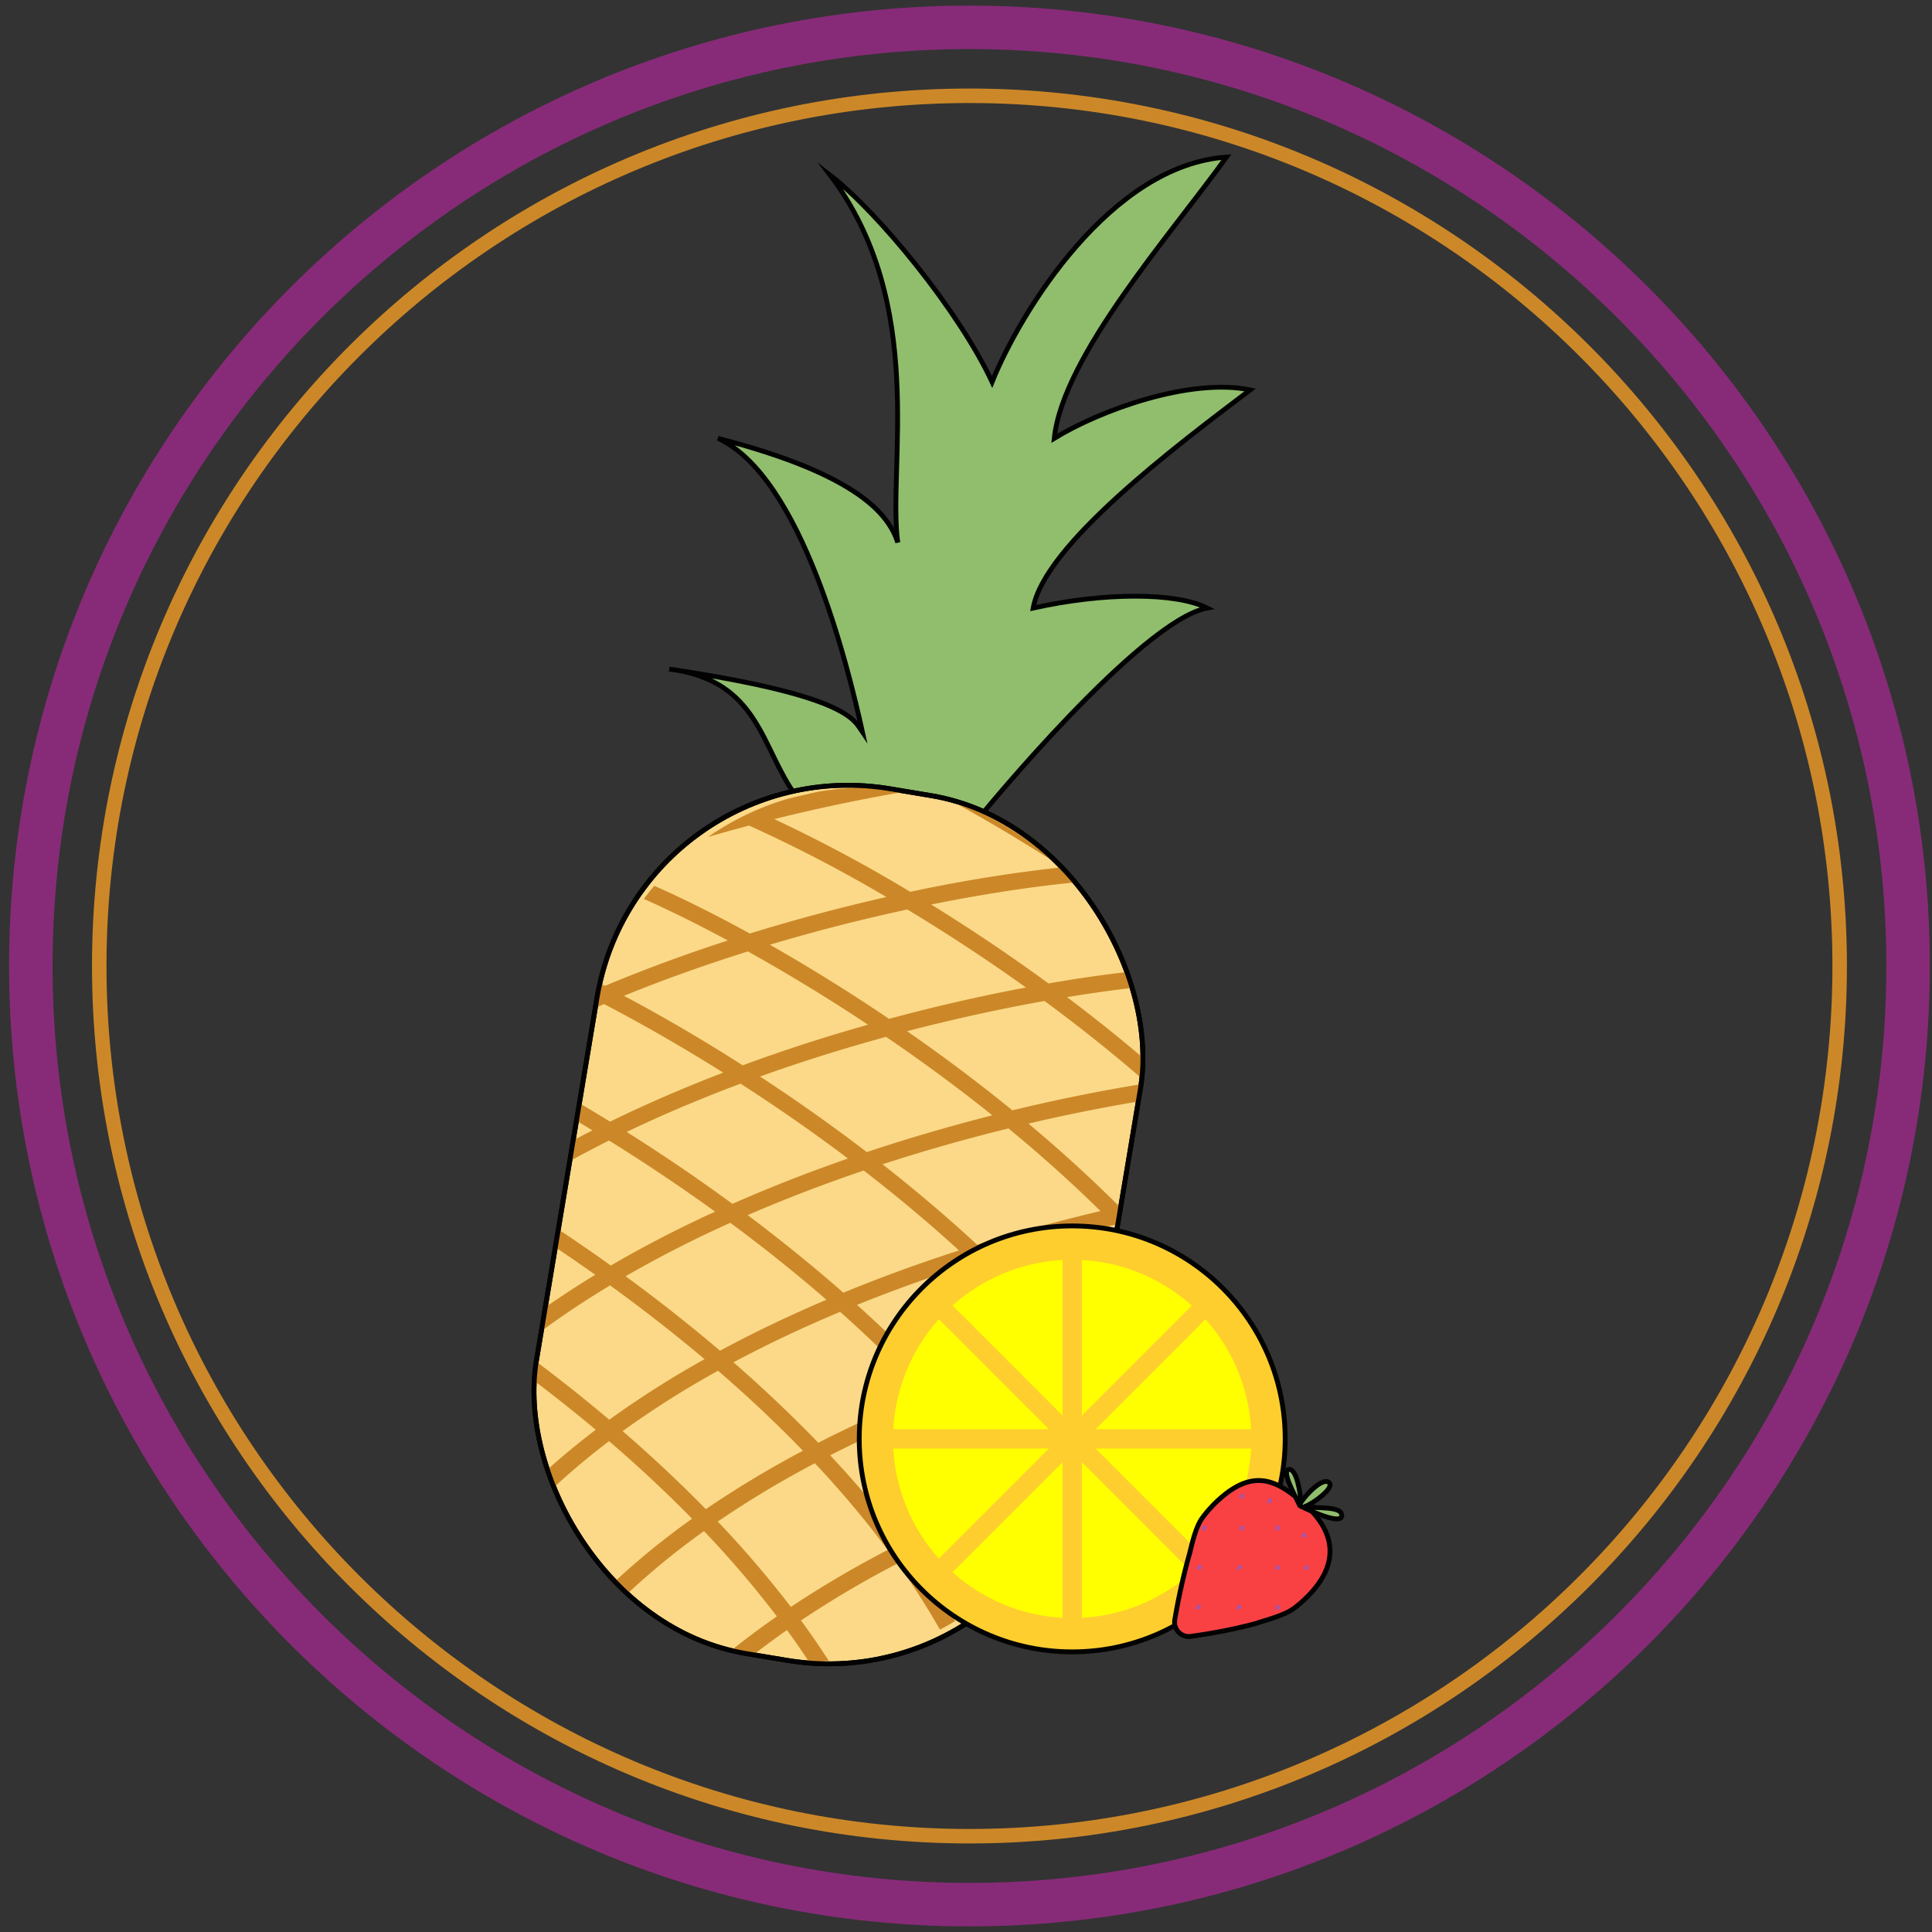 <svg id="Layer_2" data-name="Layer 2" xmlns="http://www.w3.org/2000/svg" viewBox="0 0 400 400">
  <rect x="0" y="0" width="400" height="400" fill="#333333" stroke="none"/>
  <path d="M164.772,164.732c-7.254-9.828-7.488-23.868-26.208-26.208,37.673,5.616,38.375,10.764,40.013,13.104-3.042-13.806-12.599-52.959-29.933-60.877,29.231,7.526,35.404,15.95,37.231,21.566-2.15-15.444,6.218-49.373-13.995-76.049,9.973,7.722,26.654,28.08,33.523,42.821,5.933-14.742,24.653-44.927,48.52-46.565C242.693,48.202,220.063,73.631,218.274,90.751c9.443-5.812,28.163-12.598,40.564-10.024-15.444,11.7-42.587,32.057-44.927,45.161,14.742-3.276,29.483-3.276,36.035,0-13.806,2.574-46.565,42.587-46.565,42.587Z" fill="#90be6d" stroke="#020202" stroke-miterlimit="10"/>
  <rect x="116.555" y="162.778" width="114.073" height="181.502" rx="52.728" transform="translate(44.131 -25.13) rotate(9.481)" fill="#fbd989" stroke="#020202" stroke-miterlimit="10"/>
  <g>
    <path d="M197.629,166.159c6.317,3.485,13.127,7.5,20.197,12.011A56.779,56.779,0,0,0,197.629,166.159Z" fill="#cc8828"/>
    <path d="M233.058,201.28c-4.891.563-10.254,1.335-15.979,2.326-8.197-5.99-16.405-11.467-24.292-16.337,11.326-2.278,21.42-3.751,29.469-4.545q-1.394-1.604-2.908-3.104a307.977,307.977,0,0,0-30.883,5.021,306.128,306.128,0,0,0-28.155-15.054c9.937-2.471,19.328-4.381,27.738-5.793l-.082-.013c-.459-.072-.917-.136-1.375-.199a56.948,56.948,0,0,0-17.159.332q-3.008.664-6.09,1.398a57.251,57.251,0,0,0-16.74,7.966q4.285-1.241,8.485-2.353a295.503,295.503,0,0,1,28.435,14.796c-9.041,2.043-18.583,4.556-28.282,7.557-7.246-3.981-13.936-7.297-19.769-9.884q-1.12,1.326-2.163,2.72c4.995,2.223,10.879,5.104,17.38,8.602-7.877,2.554-16.523,5.667-25.448,9.399-.264-.135-.525-.267-.787-.399q-.731,2.435-1.25,4.973c.621-.269,1.241-.54,1.864-.804,7.45,3.884,15.834,8.643,24.664,14.191-7.581,2.908-15.497,6.277-23.422,10.143q-3.259-2.004-6.434-3.866l-.608,3.641q1.685.998,3.399,2.035-2.051,1.041-4.095,2.132l-.717,4.294q4.071-2.237,8.244-4.319c7.095,4.406,14.498,9.33,21.948,14.721-7.203,3.301-14.478,7.009-21.585,11.156q-5.497-3.938-10.947-7.551l-.621,3.716q4.145,2.772,8.351,5.749-5.322,3.233-10.449,6.814l-.822,4.921c4.58-3.374,9.378-6.55,14.338-9.538,6.546,4.744,13.124,9.849,19.56,15.28a199.191,199.191,0,0,0-19.724,12.533c-5.178-4.373-10.253-8.38-15.042-11.978q-.18,2.076-.21,4.134c4.172,3.173,8.335,6.479,12.441,9.927q-5.07,3.84-9.784,8.064.594,1.87,1.314,3.688,5.33-4.925,11.236-9.399c5.916,5.088,11.692,10.45,17.185,16.062a155.5,155.5,0,0,0-15.71,12.746q1.276,1.282,2.636,2.482a152.828,152.828,0,0,1,15.548-12.662,209.565,209.565,0,0,1,15.077,17.66q-4.744,3.293-9.248,6.893,2.126.635,4.33,1.111,3.421-2.669,7.017-5.182,2.333,3.203,4.489,6.484,2.099.024,4.172-.103-2.75-4.262-5.76-8.368a209.559,209.559,0,0,1,19.997-11.802,156.383,156.383,0,0,1,8.773,13.707q1.593-.839,3.13-1.773a159.594,159.594,0,0,0-8.729-13.557c7.019-3.523,14.223-6.717,21.472-9.607q2.328,3.462,4.445,7.006,1.13-1.621,2.152-3.327c-1.043-1.684-2.109-3.357-3.216-5.005q3.509-1.351,7.02-2.601.834-2.036,1.516-4.159-5.122,1.793-10.517,3.876a199.18,199.18,0,0,0-14.581-18.261c7.851-3.045,15.73-5.736,23.463-8.095q2.559,3.052,4.974,6.184l.777-4.65q-1.059-1.317-2.136-2.616,1.356-.399,2.703-.781l.625-3.741q-2.86.806-5.747,1.667c-5.373-6.232-11.048-12.102-16.788-17.564,8.798-2.677,17.399-4.929,25.541-6.79.224.228.445.459.668.688l.758-4.54c-.119.026-.235.051-.354.077-6.239-6.231-12.63-11.99-18.855-17.203,8.126-1.903,15.805-3.415,22.811-4.587.165-1.185.288-2.368.378-3.546-8.154,1.327-17.104,3.108-26.517,5.388-4.462-3.638-8.809-6.991-12.912-10.023q-4.444-3.284-8.885-6.359c10.114-2.639,19.745-4.704,28.446-6.259,6.702,4.933,13.415,10.244,19.956,15.886q.116-2.229.059-4.433c-5.284-4.478-10.468-8.581-15.352-12.251,4.755-.781,9.177-1.399,13.193-1.868Q233.633,202.91,233.058,201.28Zm-103.87,4.895c8.55-3.481,17.177-6.531,25.652-9.186,7.723,4.297,16.16,9.38,24.869,15.162q-5.193,1.47-10.469,3.127c-4.866,1.534-10.066,3.294-15.468,5.284C145.142,215.048,136.81,210.218,129.188,206.175Zm.558,28.182c7.732-3.706,15.651-7.03,23.576-9.993,7.257,4.674,14.759,9.854,22.243,15.495-7.572,2.629-15.669,5.741-23.924,9.385C144.275,243.845,136.897,238.86,129.746,234.357Zm25.053,17.226c7.955-3.452,16.028-6.523,24.028-9.235,6.686,5.165,13.322,10.692,19.724,16.541-7.428,2.4-15.547,5.3-23.947,8.749C167.781,261.646,161.044,256.266,154.799,251.582Zm36.629,37.078c-7.207,2.931-14.632,6.268-22.013,10.048-5.753-5.973-11.69-11.542-17.554-16.656,7.173-3.834,14.586-7.31,22.081-10.452C180.01,277.008,185.891,282.704,191.429,288.661Zm-60.595-23.468c-.437-.323-.874-.64-1.311-.96a242.427,242.427,0,0,1,21.684-11.063c6.689,4.952,13.382,10.277,19.895,15.933-7.268,3.092-14.696,6.597-22.03,10.548C142.746,274.265,136.555,269.42,130.834,265.193Zm-1.924,31.106a195.24,195.24,0,0,1,19.756-12.506c6.064,5.244,11.973,10.777,17.577,16.57a211.187,211.187,0,0,0-20.11,12.091C140.469,306.661,134.648,301.26,128.91,296.299Zm34.831,36.392a216.065,216.065,0,0,0-15.136-17.672,205.909,205.909,0,0,1,20.102-12.068,205.938,205.938,0,0,1,15.09,17.945A216.05,216.05,0,0,0,163.741,332.691Zm44.765-23.099c-7.039,2.827-14.298,6.044-21.538,9.682a211.196,211.196,0,0,0-15.09-17.969c7.183-3.658,14.568-6.971,22.008-9.96A195.267,195.267,0,0,1,208.506,309.592Zm9.84-30.526c-.517.161-1.034.318-1.552.482-6.784,2.139-14.213,4.71-21.945,7.748-5.652-6.12-11.538-11.848-17.407-17.134,7.997-3.233,16.058-6.094,23.992-8.604A242.409,242.409,0,0,1,218.346,279.066ZM227.843,250.738c-8.226,1.936-16.824,4.253-25.544,6.966-6.623-6.128-13.27-11.702-19.577-16.649,8.911-2.903,17.689-5.365,26.071-7.427C215.325,239.005,221.734,244.721,227.843,250.738Zm-22.387-19.822c-6.639,1.687-13.466,3.61-20.364,5.785q-2.745.866-5.626,1.827-2.407-1.842-4.727-3.556c-5.817-4.298-11.649-8.336-17.38-12.088,8.817-3.164,17.597-5.888,26.09-8.214C190.727,219.629,198.145,225.059,205.456,230.916Zm-21.383-19.974c-8.508-5.756-16.861-10.903-24.685-15.346,9.888-2.954,19.501-5.368,28.466-7.298,7.852,4.739,16.159,10.145,24.55,16.152C203.561,206.109,193.989,208.263,184.072,210.942Z" fill="#cc8828"/>
  </g>
  <path d="M200.715,398.835c-109.638,0-198.835-89.197-198.835-198.835,0-109.639,89.197-198.836,198.835-198.836,109.639,0,198.836,89.197,198.836,198.836C399.551,309.638,310.354,398.835,200.715,398.835Zm0-388.671c-104.676,0-189.835,85.16-189.835,189.836s85.159,189.835,189.835,189.835,189.836-85.159,189.836-189.835S305.391,10.164,200.715,10.164Z" fill="#872b78"/>
  <path d="M200.715,381.668c-100.172,0-181.668-81.496-181.668-181.668,0-100.173,81.496-181.669,181.668-181.669,100.173,0,181.669,81.496,181.669,181.669C382.384,300.172,300.888,381.668,200.715,381.668Zm0-360.337c-98.518,0-178.668,80.15-178.668,178.669,0,98.518,80.15,178.668,178.668,178.668,98.519,0,178.669-80.15,178.669-178.668C379.384,101.482,299.234,21.331,200.715,21.331Z" fill="#cc8828"/>
  <rect x="116.555" y="162.778" width="114.073" height="181.502" rx="52.728" transform="translate(44.131 -25.13) rotate(9.481)" fill="none" stroke="#020202" stroke-miterlimit="10"/>
  <g>
    <circle cx="221.989" cy="297.909" r="40.594" fill="#ff0"/>
    <path d="M221.989,342.002a44.094,44.094,0,1,1,44.094-44.094A44.144,44.144,0,0,1,221.989,342.002Zm0-81.188a37.094,37.094,0,1,0,37.094,37.094A37.136,37.136,0,0,0,221.989,260.815Z" fill="#fece2f"/>
  </g>
  <rect x="219.989" y="257.315" width="4" height="81.187" transform="translate(-145.634 244.225) rotate(-45)" fill="#fece2f"/>
  <rect x="181.395" y="295.909" width="81.188" height="4" fill="#fece2f"/>
  <rect x="181.395" y="295.909" width="81.187" height="4" transform="translate(-145.634 244.225) rotate(-45)" fill="#fece2f"/>
  <circle cx="221.989" cy="297.909" r="44.094" fill="none" stroke="#020202" stroke-miterlimit="10"/>
  <path d="M269.774,311.157c-4.882-4.192-9.532-7.126-16.357-1.587a25.763,25.763,0,0,0-4.41,4.585c-1.465,1.962-2.213,5.496-2.741,7.579a130.328,130.328,0,0,0-3.011,13.46,2.973,2.973,0,0,0,3.57,3.552,110.585,110.585,0,0,0,13.05-2.576c2.085-.725,6.032-1.69,7.993-3.154a25.585,25.585,0,0,0,2.782-2.409C278.199,323.059,275.756,316.294,269.774,311.157Z" fill="#f94144" stroke="#020202" stroke-miterlimit="10"/>
  <path d="M256.886,332.35c-.161-.138-.325-.247-.538-.052a.805.805,0,0,0-.235.4,4.287,4.287,0,0,0-.099.443.098.098,0,0,0,.117.117,3.637,3.637,0,0,0,.429-.085.755.755,0,0,0,.411-.246C257.149,332.733,257.083,332.519,256.886,332.35Z" fill="#ad529e"/>
  <path d="M248.448,332.35c-.161-.138-.325-.247-.538-.052a.805.805,0,0,0-.235.4,4.289,4.289,0,0,0-.099.443.098.098,0,0,0,.117.117,3.637,3.637,0,0,0,.429-.085.755.755,0,0,0,.411-.246C248.711,332.733,248.644,332.519,248.448,332.35Z" fill="#ad529e"/>
  <path d="M264.858,332.424c-.161-.138-.325-.247-.538-.052a.805.805,0,0,0-.235.4,4.289,4.289,0,0,0-.099.443.098.098,0,0,0,.117.117,3.637,3.637,0,0,0,.429-.085.755.755,0,0,0,.411-.246C265.122,332.806,265.055,332.593,264.858,332.424Z" fill="#ad529e"/>
  <path d="M257.461,309.409c-.161-.138-.325-.247-.538-.052a.805.805,0,0,0-.235.4,4.286,4.286,0,0,0-.099.443.098.098,0,0,0,.117.117,3.636,3.636,0,0,0,.429-.085.755.755,0,0,0,.411-.246C257.724,309.792,257.658,309.578,257.461,309.409Z" fill="#ad529e"/>
  <path d="M263.209,310.364c-.161-.138-.325-.247-.538-.052a.805.805,0,0,0-.235.4,4.289,4.289,0,0,0-.099.443.098.098,0,0,0,.117.117,3.639,3.639,0,0,0,.429-.085.755.755,0,0,0,.411-.246C263.472,310.747,263.406,310.533,263.209,310.364Z" fill="#ad529e"/>
  <path d="M270.323,317.478c-.161-.138-.325-.247-.538-.052a.805.805,0,0,0-.235.4,4.289,4.289,0,0,0-.099.443.098.098,0,0,0,.117.117,3.637,3.637,0,0,0,.429-.085.755.755,0,0,0,.411-.246C270.586,317.86,270.52,317.647,270.323,317.478Z" fill="#ad529e"/>
  <path d="M257.461,315.971c-.161-.138-.325-.247-.538-.052a.805.805,0,0,0-.235.4,4.286,4.286,0,0,0-.099.443.098.098,0,0,0,.117.117,3.639,3.639,0,0,0,.429-.085.755.755,0,0,0,.411-.246C257.724,316.353,257.658,316.14,257.461,315.971Z" fill="#ad529e"/>
  <path d="M249.69,315.971c-.161-.138-.325-.247-.538-.052a.805.805,0,0,0-.235.4,4.286,4.286,0,0,0-.099.443.098.098,0,0,0,.117.117,3.639,3.639,0,0,0,.429-.085.755.755,0,0,0,.411-.246C249.953,316.353,249.887,316.14,249.69,315.971Z" fill="#ad529e"/>
  <path d="M256.975,324.121c-.161-.138-.325-.247-.538-.052a.805.805,0,0,0-.235.4,4.284,4.284,0,0,0-.099.443.098.098,0,0,0,.117.117,3.637,3.637,0,0,0,.429-.085.755.755,0,0,0,.411-.246C257.238,324.503,257.172,324.29,256.975,324.121Z" fill="#ad529e"/>
  <path d="M248.656,324.121c-.161-.138-.325-.247-.538-.052a.805.805,0,0,0-.235.4,4.289,4.289,0,0,0-.099.443.098.098,0,0,0,.117.117,3.637,3.637,0,0,0,.429-.085.755.755,0,0,0,.411-.246C248.92,324.503,248.853,324.29,248.656,324.121Z" fill="#ad529e"/>
  <path d="M264.858,315.971c-.161-.138-.325-.247-.538-.052a.805.805,0,0,0-.235.4,4.289,4.289,0,0,0-.099.443.098.098,0,0,0,.117.117,3.639,3.639,0,0,0,.429-.085.755.755,0,0,0,.411-.246C265.122,316.353,265.055,316.14,264.858,315.971Z" fill="#ad529e"/>
  <path d="M264.858,324.197c-.161-.138-.325-.247-.538-.052a.805.805,0,0,0-.235.4,4.289,4.289,0,0,0-.099.443.098.098,0,0,0,.117.117,3.637,3.637,0,0,0,.429-.085.755.755,0,0,0,.411-.246C265.122,324.58,265.055,324.366,264.858,324.197Z" fill="#ad529e"/>
  <path d="M270.815,324.197c-.161-.138-.325-.247-.538-.052a.805.805,0,0,0-.235.4,4.287,4.287,0,0,0-.099.443.098.098,0,0,0,.117.117,3.637,3.637,0,0,0,.429-.085.755.755,0,0,0,.411-.246C271.078,324.58,271.012,324.366,270.815,324.197Z" fill="#ad529e"/>
  <path d="M269.105,311.74c-.651-1.52-3.94-7.166-2.296-7.508s2.513,5.181,2.513,6.856c1.396-2.079,4.654-5.274,5.864-4.126s-3.692,4.56-4.871,4.871c1.923.62,7.694-.186,7.477,2.017S269.105,311.74,269.105,311.74Z" fill="#90be6d" stroke="#020202" stroke-linejoin="round"/>
  <rect x="219.989" y="257.315" width="4" height="81.188" fill="#fece2f"/>
</svg>
